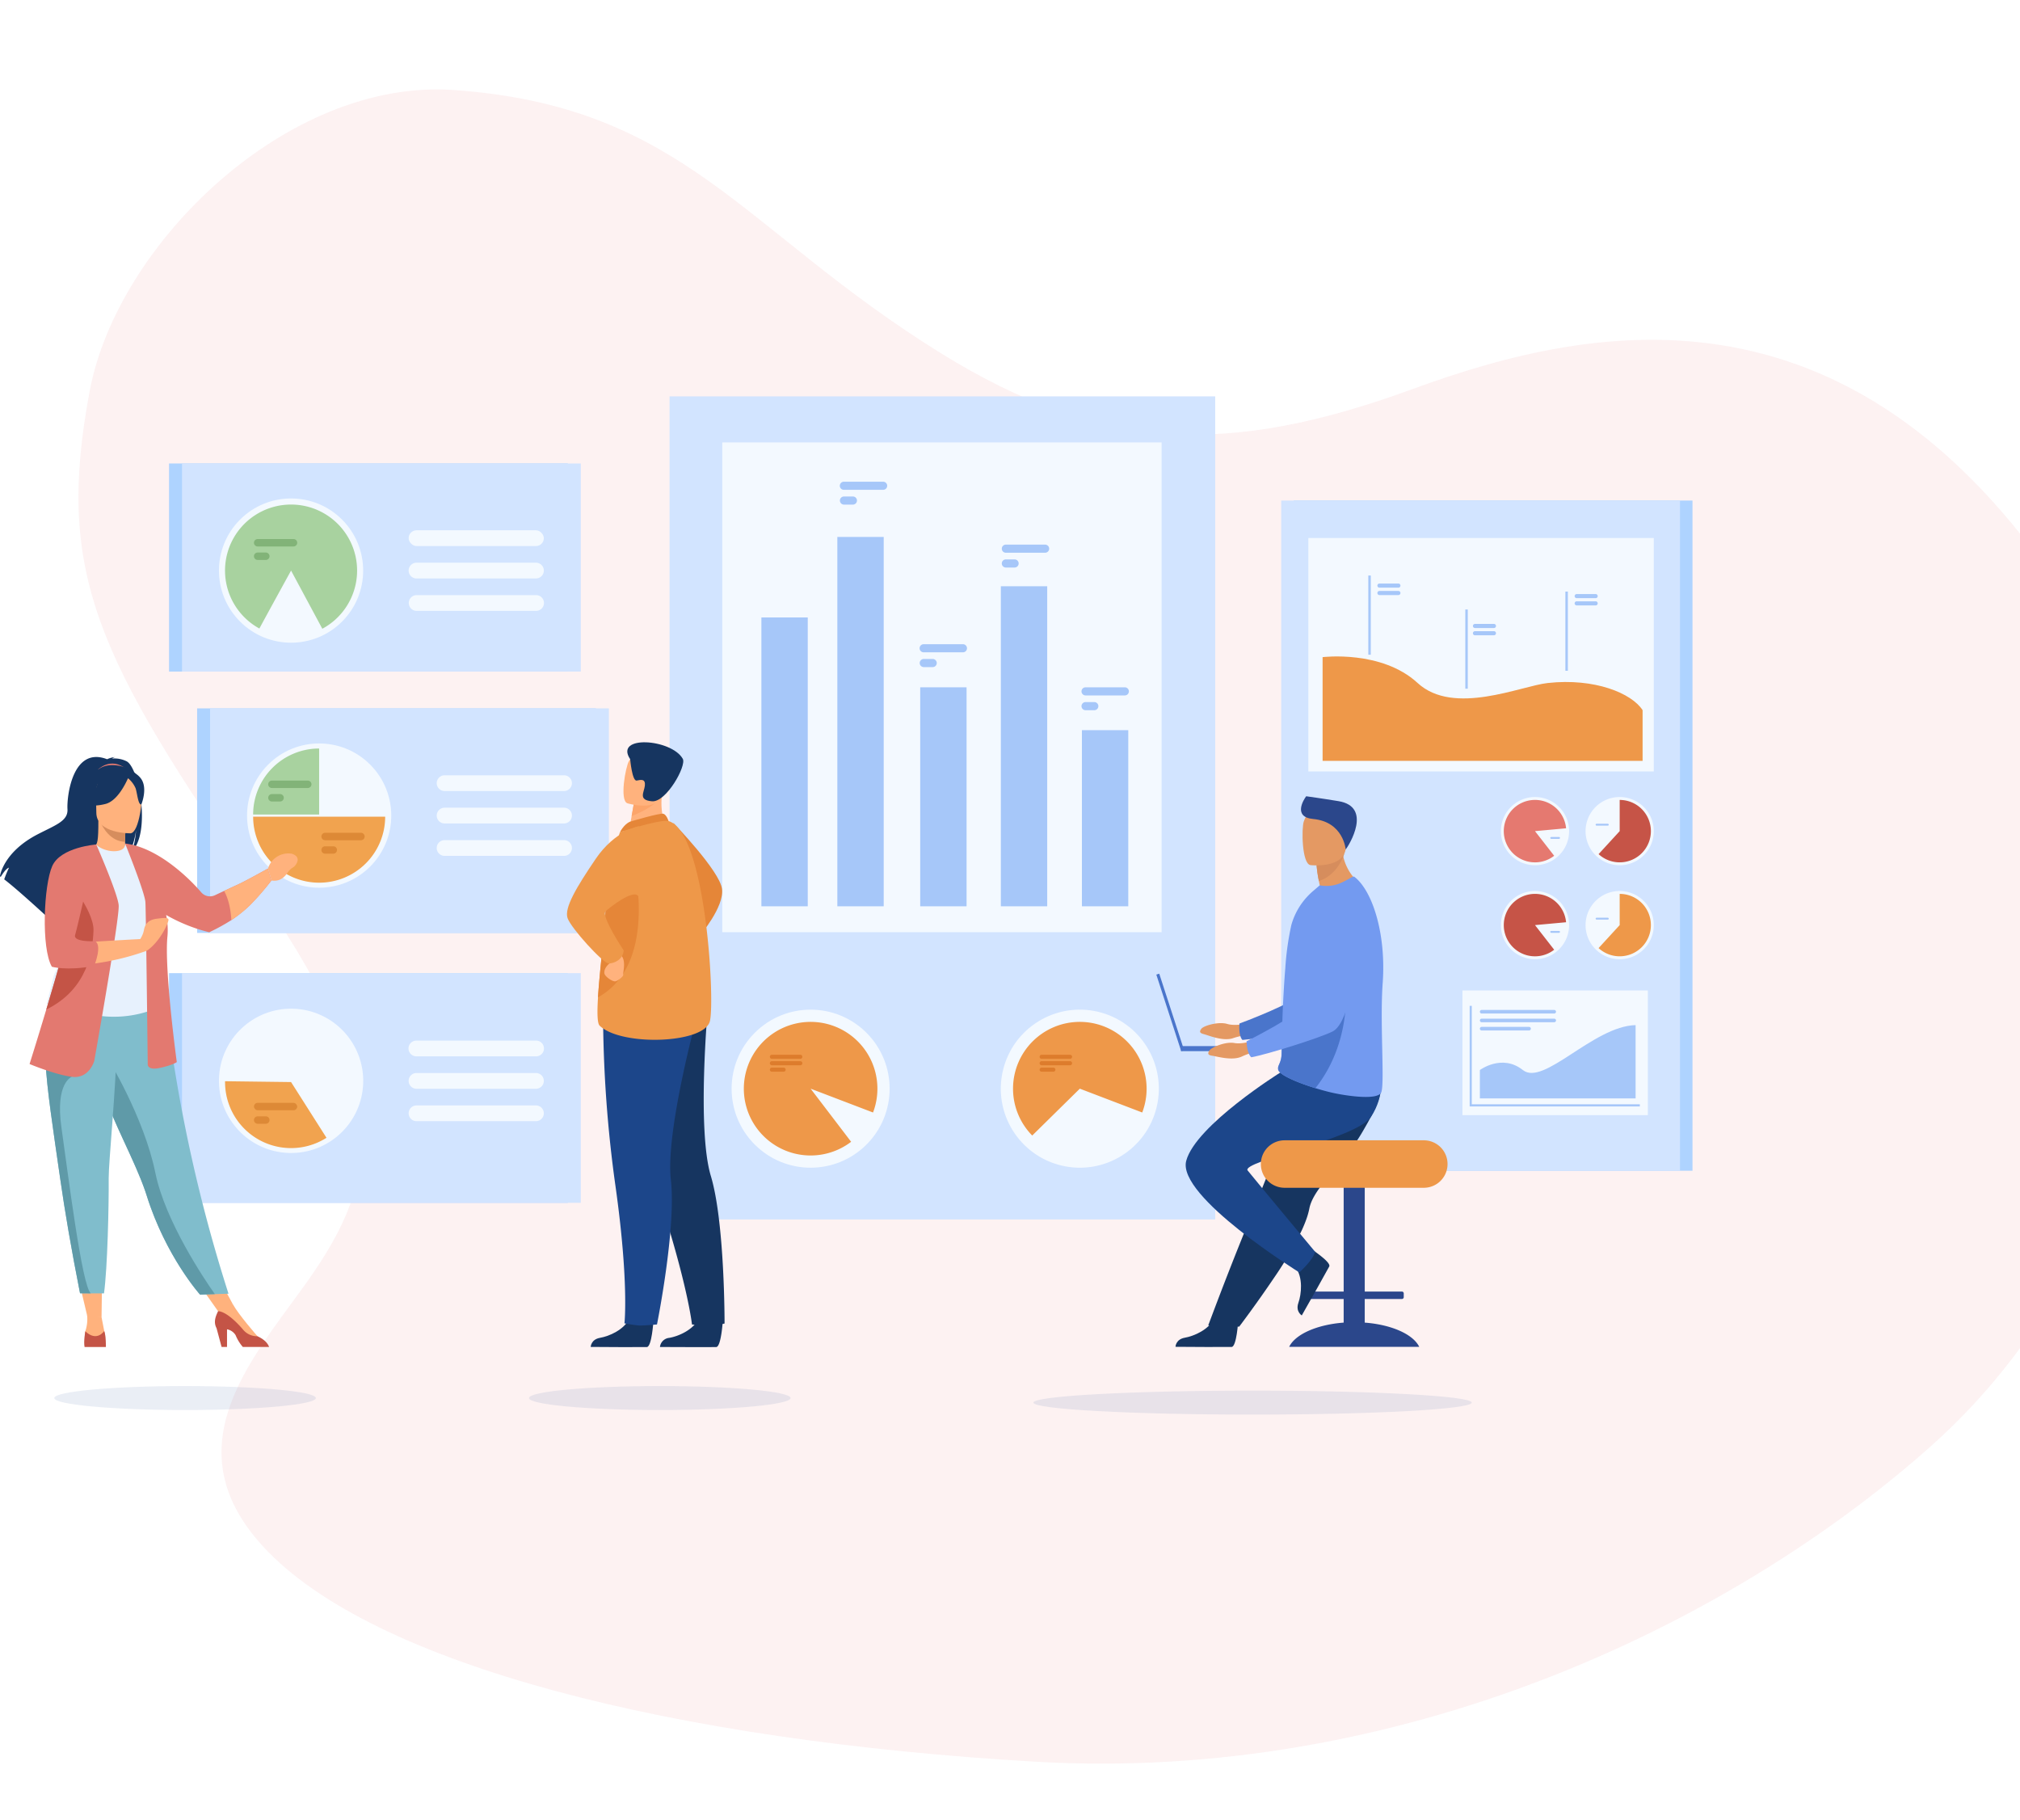 <svg xmlns="http://www.w3.org/2000/svg" width="817" height="736" viewBox="0 0 817 736">
    <defs>
        <clipPath id="clip-path">
            <path id="Rectangle_1151" fill="#fff" stroke="#707070" d="M0 0H817V736H0z" transform="translate(1103 173)"/>
        </clipPath>
        <style>
            .cls-5{fill:#aed3ff}.cls-6{fill:#d2e4ff}.cls-7{fill:#f3f9ff}.cls-8{fill:#ee9849}.cls-9{fill:#a6c7f9}.cls-10{fill:#c65447}.cls-12{fill:#dd7c2c}.cls-13{fill:#a8d29f}.cls-14{fill:#f1a34f}.cls-15{fill:#82b378}.cls-16{fill:#dd8936}.cls-17{fill:#e58638}.cls-18{fill:#163560}.cls-19{fill:#1c468a}.cls-20{fill:#ffb27d}.cls-22{fill:#e37970}.cls-23{fill:#d68d5d}.cls-24{fill:#80bdcc}.cls-26{fill:#5f9aa8}.cls-27{fill:#c45446}.cls-28{fill:#e49963}.cls-29{fill:#4a75cb}.cls-30{fill:#2b478b}.cls-31{fill:#739af0}.cls-32{fill:#2a579f;opacity:.1}
        </style>
    </defs>
    <g id="Mask_Group_10" clip-path="url(#clip-path)" transform="translate(-1103 -173)">
        <g id="Layer_1" opacity="0.15" transform="rotate(14 -52.593 4893.324)">
            <path id="Path_6922" fill="#e14a54" d="M800.75 70.32c80.3 76.654 99.484 233.158 25.107 341.974-61.993 90.7-176.181 183.989-320.072 211.185s-269.951 27.165-324.469-8.763c-44.615-29.4-23.875-70.35-9.885-105.146 18.677-46.452 21.429-83.332-55.406-150.812C28.316 281.727 4.574 252.809.179 178.325c-3.576-60.58 47-142.068 113.367-153.743 92.392-16.257 126.685 26.681 217.076 55.626 72.512 23.221 122.8 12.362 188.547-32.139S682.908-42.171 800.75 70.32z" opacity="0.5"/>
        </g>
        <g id="Слой_2" transform="translate(1102.965 333.284)">
            <g id="Group_10736">
                <g id="Group_10728" transform="translate(68.401)">
                    <g id="Group_10712" transform="translate(449.821 42.124)">
                        <path id="Rectangle_1127" d="M0 0H161.296V271.003H0z" class="cls-5" transform="rotate(180 83.176 135.501)"/>
                        <path id="Rectangle_1128" d="M0 0H161.296V271.003H0z" class="cls-6"/>
                        <path id="Rectangle_1129" d="M0 0H139.71V94.395H0z" class="cls-7" transform="translate(10.985 15.139)"/>
                        <path id="Rectangle_1130" d="M0 0H74.982V50.399H0z" class="cls-7" transform="translate(73.304 198.115)"/>
                        <path id="Path_6923" d="M4368.179 1197.215s23.854-2.972 38.431 10.456 41.731 1.19 52.664 0c19.01-2.069 33.912 4.15 38.332 10.987v20.509h-129.427z" class="cls-8" transform="translate(-4351.434 -1133.898)"/>
                        <path id="Rectangle_1131" d="M0 0H0.999V32.025H0z" class="cls-9" transform="translate(35.235 30.312)"/>
                        <path id="Rectangle_1132" d="M0 0H0.999V32.025H0z" class="cls-9" transform="translate(74.463 44.054)"/>
                        <path id="Rectangle_1133" d="M0 0H0.999V32.025H0z" class="cls-9" transform="translate(114.94 36.808)"/>
                        <path id="Path_6924" d="M4474.758 1068.094h-7.658a.835.835 0 0 1-.833-.833.835.835 0 0 1 .833-.833h7.663a.835.835 0 0 1 .832.833.835.835 0 0 1-.837.833z" class="cls-9" transform="translate(-4427.363 -1032.868)"/>
                        <path id="Path_6925" d="M4474.758 1081.369h-7.658a.835.835 0 0 1-.833-.833.835.835 0 0 1 .833-.833h7.663a.835.835 0 0 1 .832.833.835.835 0 0 1-.837.833z" class="cls-9" transform="translate(-4427.363 -1043.145)"/>
                        <path id="Path_6926" d="M4645.849 1140.366h-7.662a.835.835 0 0 1-.833-.833.835.835 0 0 1 .833-.833h7.662a.835.835 0 0 1 .833.833.835.835 0 0 1-.833.833z" class="cls-9" transform="translate(-4559.81 -1088.816)"/>
                        <path id="Path_6927" d="M4645.849 1153.367h-7.662a.835.835 0 0 1-.833-.833.835.835 0 0 1 .833-.833h7.662a.835.835 0 0 1 .833.833.835.835 0 0 1-.833.833z" class="cls-9" transform="translate(-4559.81 -1098.881)"/>
                        <path id="Path_6928" d="M4828.005 1086.9h-7.662a.835.835 0 0 1-.833-.833.835.835 0 0 1 .833-.833h7.662a.836.836 0 0 1 .833.833.835.835 0 0 1-.833.833z" class="cls-9" transform="translate(-4700.823 -1047.426)"/>
                        <path id="Path_6929" d="M4828.005 1099.9h-7.662a.835.835 0 0 1-.833-.833.835.835 0 0 1 .833-.833h7.662a.836.836 0 0 1 .833.833.835.835 0 0 1-.833.833z" class="cls-9" transform="translate(-4700.823 -1057.491)"/>
                        <g id="Group_10706" transform="translate(123.105 119.885)">
                            <path id="Path_6930" d="M4839.069 1462.412a13.795 13.795 0 1 1 13.795 13.794 13.8 13.8 0 0 1-13.795-13.794z" class="cls-7" transform="translate(-4839.069 -1448.617)"/>
                            <path id="Path_6931" d="M4883.518 1466.42a12.625 12.625 0 0 1-21.159 9.3l8.535-9.3v-12.62a12.625 12.625 0 0 1 12.624 12.62z" class="cls-10" transform="translate(-4857.098 -1452.626)"/>
                            <path id="Path_6932" d="M4862.015 1497.24h-4.534a.381.381 0 0 1-.379-.38.38.38 0 0 1 .379-.38h4.534a.381.381 0 0 1 .38.38.381.381 0 0 1-.38.38z" class="cls-9" transform="translate(-4853.028 -1485.669)"/>
                        </g>
                        <g id="Group_10707" transform="translate(88.856 119.885)">
                            <path id="Path_6933" d="M4687.436 1462.412a13.795 13.795 0 1 1 13.795 13.794 13.795 13.795 0 0 1-13.795-13.794z" class="cls-7" transform="translate(-4687.436 -1448.617)"/>
                            <path id="Path_6934" fill="#e57970" d="M4705.235 1466.42l7.757 9.961a12.625 12.625 0 1 1 4.815-11.115z" transform="translate(-4691.44 -1452.626)"/>
                            <path id="Path_6935" d="M4779.437 1520.909h-3.155a.381.381 0 0 1-.38-.38.381.381 0 0 1 .38-.38h3.155a.38.38 0 0 1 .379.38.38.38 0 0 1-.379.38z" class="cls-9" transform="translate(-4755.92 -1503.992)"/>
                        </g>
                        <g id="Group_10708" transform="translate(123.105 157.879)">
                            <path id="Path_6936" d="M4839.069 1630.625a13.795 13.795 0 1 1 13.795 13.8 13.795 13.795 0 0 1-13.795-13.8z" class="cls-7" transform="translate(-4839.069 -1616.83)"/>
                            <path id="Path_6937" d="M4883.518 1634.632a12.625 12.625 0 0 1-21.159 9.3l8.535-9.3v-12.625a12.625 12.625 0 0 1 12.624 12.625z" class="cls-8" transform="translate(-4857.098 -1620.837)"/>
                            <path id="Path_6938" d="M4862.015 1665.452h-4.534a.381.381 0 0 1-.379-.38.381.381 0 0 1 .379-.38h4.534a.381.381 0 0 1 .38.38.381.381 0 0 1-.38.38z" class="cls-9" transform="translate(-4853.028 -1653.881)"/>
                        </g>
                        <g id="Group_10709" transform="translate(88.856 157.879)">
                            <path id="Path_6939" d="M4687.436 1630.625a13.795 13.795 0 1 1 13.795 13.8 13.794 13.794 0 0 1-13.795-13.8z" class="cls-7" transform="translate(-4687.436 -1616.83)"/>
                            <path id="Path_6940" d="M4717.807 1633.479a12.625 12.625 0 1 0-4.815 11.114l-7.757-9.961z" class="cls-10" transform="translate(-4691.44 -1620.837)"/>
                            <path id="Path_6941" d="M4779.437 1689.121h-3.155a.381.381 0 0 1-.38-.38.381.381 0 0 1 .38-.38h3.155a.38.38 0 0 1 .379.38.38.38 0 0 1-.379.38z" class="cls-9" transform="translate(-4755.92 -1672.204)"/>
                        </g>
                        <g id="Group_10710" transform="translate(76.229 204.327)">
                            <path id="Path_6942" d="M4700.358 1863.134h-68.825v-40.666h.855v39.811h67.97z" class="cls-9" transform="translate(-4631.534 -1822.468)"/>
                        </g>
                        <g id="Group_10711" transform="translate(80.359 205.985)">
                            <path id="Path_6943" d="M4667.2 1875.12c-8.426-6.706-17.385 0-17.385 0v11.466h62.987v-29.638c-17.114.433-37.174 24.879-45.602 18.172z" class="cls-9" transform="translate(-4649.819 -1850.819)"/>
                            <path id="Path_6944" d="M4650.54 1831.254h29.35a.721.721 0 1 0 0-1.442h-29.35a.721.721 0 1 0 0 1.442z" class="cls-9" transform="translate(-4649.819 -1829.812)"/>
                            <path id="Path_6945" d="M4650.54 1846.854h29.35a.721.721 0 0 0 0-1.443h-29.35a.721.721 0 0 0 0 1.443z" class="cls-9" transform="translate(-4649.819 -1841.888)"/>
                            <path id="Rectangle_1134" d="M.721 0h19.171a.721.721 0 0 1 .721.721.721.721 0 0 1-.721.721H.721A.721.721 0 0 1 0 .721.721.721 0 0 1 .721 0z" class="cls-9" transform="translate(0 6.85)"/>
                        </g>
                    </g>
                    <g id="Group_10717" transform="translate(202.438)">
                        <path id="Rectangle_1135" d="M0 0H220.695V332.833H0z" class="cls-6"/>
                        <path id="Rectangle_1136" d="M0 0H177.685V198.051H0z" class="cls-7" transform="translate(21.324 18.617)"/>
                        <circle id="Ellipse_114" cx="31.956" cy="31.956" r="31.956" class="cls-7" transform="rotate(-45 343.856 125.651)"/>
                        <path id="Path_6946" d="M3385.84 1878.173a27.012 27.012 0 1 0-10.628 21.477l-16.382-21.477 25.242 9.634a26.969 26.969 0 0 0 1.768-9.634z" class="cls-8" transform="translate(-3301.772 -1598.228)"/>
                        <circle id="Ellipse_115" cx="31.956" cy="31.956" r="31.956" class="cls-7" transform="rotate(-76.718 255.617 71.306)"/>
                        <path id="Path_6947" d="M3840.866 1851.159a27.012 27.012 0 0 0-19.252 45.961l19.252-18.948 25.241 9.634a27.03 27.03 0 0 0-25.241-36.647z" class="cls-8" transform="translate(-3674.93 -1598.228)"/>
                        <g id="Group_10713" transform="translate(149.667 266.231)">
                            <path id="Path_6948" d="M3873.746 1910.042h-11.5a.824.824 0 0 0-.821.822.824.824 0 0 0 .821.821h11.5a.824.824 0 0 0 .822-.821.824.824 0 0 0-.822-.822z" class="cls-12" transform="translate(-3861.426 -1910.042)"/>
                            <path id="Path_6949" d="M3873.746 1921.557h-11.5a.821.821 0 0 0 0 1.643h11.5a.821.821 0 1 0 0-1.643z" class="cls-12" transform="translate(-3861.426 -1918.956)"/>
                            <path id="Path_6950" d="M3867 1933.072h-4.749a.821.821 0 0 0 0 1.643H3867a.821.821 0 0 0 0-1.643z" class="cls-12" transform="translate(-3861.426 -1927.87)"/>
                        </g>
                        <g id="Group_10714" transform="translate(40.568 266.231)">
                            <path id="Path_6951" d="M3390.729 1910.042h-11.5a.824.824 0 0 0-.822.822.824.824 0 0 0 .822.821h11.5a.824.824 0 0 0 .822-.821.824.824 0 0 0-.822-.822z" class="cls-12" transform="translate(-3378.408 -1910.042)"/>
                            <path id="Path_6952" d="M3390.729 1921.557h-11.5a.821.821 0 1 0 0 1.643h11.5a.821.821 0 1 0 0-1.643z" class="cls-12" transform="translate(-3378.408 -1918.956)"/>
                            <path id="Path_6953" d="M3383.979 1933.072h-4.749a.821.821 0 1 0 0 1.643h4.749a.821.821 0 0 0 0-1.643z" class="cls-12" transform="translate(-3378.408 -1927.87)"/>
                        </g>
                        <g id="Group_10715" transform="translate(37.146 56.84)">
                            <path id="Rectangle_1137" d="M0 0H18.75V116.801H0z" class="cls-9" transform="translate(0 32.557)"/>
                            <path id="Rectangle_1138" d="M0 0H18.75V149.358H0z" class="cls-9" transform="translate(30.718)"/>
                            <path id="Rectangle_1139" d="M0 0H18.75V88.555H0z" class="cls-9" transform="translate(64.236 60.803)"/>
                            <path id="Rectangle_1140" d="M0 0H18.75V129.418H0z" class="cls-9" transform="translate(96.851 19.94)"/>
                            <path id="Rectangle_1141" d="M0 0H18.75V71.222H0z" class="cls-9" transform="translate(129.636 78.136)"/>
                        </g>
                        <g id="Group_10716" transform="translate(68.904 34.504)">
                            <path id="Path_6954" d="M3811.071 996.735h-15.879a1.643 1.643 0 0 0 0 3.285h15.879a1.643 1.643 0 1 0 0-3.285z" class="cls-9" transform="translate(-3728.117 -971.297)"/>
                            <path id="Path_6955" d="M3798.808 1023.2h-3.617a1.643 1.643 0 0 0 0 3.285h3.617a1.643 1.643 0 0 0 0-3.285z" class="cls-9" transform="translate(-3728.117 -991.783)"/>
                            <path id="Path_6956" d="M3521.382 884.112H3505.5a1.643 1.643 0 1 0 0 3.285h15.879a1.643 1.643 0 0 0 0-3.285z" class="cls-9" transform="translate(-3503.86 -884.112)"/>
                            <path id="Path_6957" d="M3509.119 910.576h-3.619a1.648 1.648 0 0 0-1.643 1.642 1.648 1.648 0 0 0 1.643 1.643h3.616a1.647 1.647 0 0 0 1.642-1.643 1.647 1.647 0 0 0-1.639-1.642z" class="cls-9" transform="translate(-3503.86 -904.599)"/>
                            <path id="Path_6958" d="M3664.255 1175.013h-15.879a1.643 1.643 0 1 0 0 3.285h15.879a1.643 1.643 0 0 0 0-3.285z" class="cls-9" transform="translate(-3614.462 -1109.307)"/>
                            <path id="Path_6959" d="M3651.992 1201.477h-3.616a1.648 1.648 0 0 0-1.644 1.642 1.648 1.648 0 0 0 1.644 1.642h3.616a1.647 1.647 0 0 0 1.642-1.642 1.647 1.647 0 0 0-1.642-1.642z" class="cls-9" transform="translate(-3614.462 -1129.794)"/>
                            <path id="Path_6960" d="M3953.8 1252.194h-15.879a1.643 1.643 0 0 0 0 3.285h15.879a1.643 1.643 0 1 0 0-3.285z" class="cls-9" transform="translate(-3838.609 -1169.055)"/>
                            <path id="Path_6961" d="M3941.539 1278.658h-3.617a1.643 1.643 0 0 0 0 3.285h3.617a1.643 1.643 0 0 0 0-3.285z" class="cls-9" transform="translate(-3838.609 -1189.542)"/>
                        </g>
                    </g>
                    <g id="Group_10721" transform="translate(11.36 126.162)">
                        <path id="Rectangle_1142" d="M0 0H161.296V90.805H0z" class="cls-5"/>
                        <path id="Rectangle_1143" d="M0 0H161.296V90.805H0z" class="cls-6" transform="translate(5.245)"/>
                        <circle id="Ellipse_116" cx="29.164" cy="29.164" r="29.164" class="cls-7" transform="rotate(-45 56.386 11.881)"/>
                        <g id="Group_10718" transform="translate(96.912 27.059)">
                            <path id="Path_6962" d="M2833.394 1409.712h-48.313a3.193 3.193 0 0 0-3.184 3.184 3.193 3.193 0 0 0 3.184 3.183h48.313a3.193 3.193 0 0 0 3.183-3.183 3.193 3.193 0 0 0-3.183-3.184z" class="cls-7" transform="translate(-2781.897 -1409.712)"/>
                            <path id="Path_6963" d="M2833.394 1467.748h-48.313a3.193 3.193 0 0 0-3.184 3.183 3.193 3.193 0 0 0 3.184 3.183h48.313a3.193 3.193 0 0 0 3.183-3.183 3.193 3.193 0 0 0-3.183-3.183z" class="cls-7" transform="translate(-2781.897 -1454.64)"/>
                            <path id="Path_6964" d="M2833.394 1525.782h-48.313a3.183 3.183 0 1 0 0 6.367h48.313a3.183 3.183 0 0 0 0-6.367z" class="cls-7" transform="translate(-2781.897 -1499.565)"/>
                        </g>
                        <path id="Path_6965" d="M2453.141 1388.448h26.7v-26.7a26.7 26.7 0 0 0-26.7 26.7z" class="cls-13" transform="translate(-2430.485 -1345.521)"/>
                        <path id="Path_6966" d="M2506.545 1483.771h-53.4a26.7 26.7 0 0 0 26.7 26.7 26.7 26.7 0 0 0 26.7-26.7z" class="cls-14" transform="translate(-2430.485 -1439.984)"/>
                        <g id="Group_10719" transform="translate(28.755 29.199)">
                            <path id="Path_6967" d="M2496.135 1419.188h-14.492a1.5 1.5 0 1 0 0 3h14.492a1.5 1.5 0 0 0 0-3z" class="cls-15" transform="translate(-2480.144 -1419.188)"/>
                            <path id="Path_6968" d="M2484.944 1443.34h-3.3a1.5 1.5 0 1 0 0 3h3.3a1.5 1.5 0 0 0 0-3z" class="cls-15" transform="translate(-2480.144 -1437.885)"/>
                        </g>
                        <g id="Group_10720" transform="translate(50.27 50.315)">
                            <path id="Path_6969" d="M2591.389 1512.672H2576.9a1.5 1.5 0 0 0 0 3h14.492a1.5 1.5 0 1 0 0-3z" class="cls-16" transform="translate(-2575.398 -1512.672)"/>
                            <path id="Path_6970" d="M2580.2 1536.824h-3.3a1.5 1.5 0 0 0-1.5 1.5 1.5 1.5 0 0 0 1.5 1.5h3.3a1.5 1.5 0 0 0 1.5-1.5 1.5 1.5 0 0 0-1.5-1.5z" class="cls-16" transform="translate(-2575.398 -1531.369)"/>
                        </g>
                    </g>
                    <g id="Group_10724" transform="translate(0 233.229)">
                        <path id="Path_6971" d="M2302.54 1763.93v92.87h161.3v-92.87z" class="cls-5" transform="translate(-2302.54 -1763.93)"/>
                        <path id="Path_6972" d="M2325.76 1763.93v92.87h161.3v-92.87z" class="cls-6" transform="translate(-2320.515 -1763.93)"/>
                        <circle id="Ellipse_117" cx="29.164" cy="29.164" r="29.164" class="cls-7" transform="matrix(.029 -1 1 .029 19.355 71.868)"/>
                        <g id="Group_10722" transform="translate(96.91 27.273)">
                            <path id="Path_6973" d="M2734.777 1891.045h48.313a3.184 3.184 0 1 0 0-6.367h-48.313a3.184 3.184 0 1 0 0 6.367z" class="cls-7" transform="translate(-2731.593 -1884.678)"/>
                            <path id="Path_6974" d="M2783.09 1942.713h-48.313a3.183 3.183 0 1 0 0 6.367h48.313a3.183 3.183 0 1 0 0-6.367z" class="cls-7" transform="translate(-2731.593 -1929.605)"/>
                            <path id="Path_6975" d="M2783.09 2000.748h-48.313a3.193 3.193 0 0 0-3.184 3.183 3.193 3.193 0 0 0 3.184 3.183h48.313a3.193 3.193 0 0 0 3.184-3.183 3.193 3.193 0 0 0-3.184-3.183z" class="cls-7" transform="translate(-2731.593 -1974.531)"/>
                        </g>
                        <path id="Path_6976" d="M2429.54 1957.74l-26.7-.34v.34a26.7 26.7 0 0 0 41.029 22.535z" class="cls-14" transform="translate(-2380.183 -1913.701)"/>
                        <g id="Group_10723" transform="translate(34.349 52.447)">
                            <rect id="Rectangle_1144" width="17.49" height="2.998" class="cls-16" rx="1.499"/>
                            <path id="Path_6977" d="M2459.413 2020.281h-3.3a1.5 1.5 0 0 0 0 3h3.3a1.5 1.5 0 1 0 0-3z" class="cls-16" transform="translate(-2454.613 -2014.826)"/>
                        </g>
                    </g>
                    <g id="Group_10727" transform="translate(0 27.129)">
                        <path id="Rectangle_1145" d="M0 0H161.299V84.153H0z" class="cls-5"/>
                        <path id="Rectangle_1146" d="M0 0H161.296V84.153H0z" class="cls-6" transform="translate(5.245)"/>
                        <circle id="Ellipse_118" cx="29.164" cy="29.164" r="29.164" class="cls-7" transform="rotate(-45 56.34 11.864)"/>
                        <path id="Path_6978" d="M2429.542 925.012a26.7 26.7 0 0 0-12.815 50.129c4.278-7.923 12.815-23.429 12.815-23.429l12.643 23.522a26.7 26.7 0 0 0-12.643-50.222z" class="cls-13" transform="translate(-2380.185 -908.399)"/>
                        <g id="Group_10725" transform="translate(96.911 27.021)">
                            <rect id="Rectangle_1147" width="54.681" height="6.367" class="cls-7" rx="3.183"/>
                            <path id="Path_6979" d="M2783.092 1029.125h-48.314a3.183 3.183 0 0 0 0 6.367h48.314a3.183 3.183 0 1 0 0-6.367z" class="cls-7" transform="translate(-2731.595 -1016.017)"/>
                            <path id="Path_6980" d="M2783.092 1087.16h-48.314a3.184 3.184 0 0 0 0 6.367h48.314a3.184 3.184 0 1 0 0-6.367z" class="cls-7" transform="translate(-2731.595 -1060.943)"/>
                        </g>
                        <g id="Group_10726" transform="translate(34.349 30.56)">
                            <path id="Path_6981" d="M2470.606 986.76h-14.492a1.5 1.5 0 0 0 0 3h14.492a1.5 1.5 0 0 0 0-3z" class="cls-15" transform="translate(-2454.615 -986.76)"/>
                            <path id="Path_6982" d="M2459.415 1010.912h-3.3a1.5 1.5 0 0 0-1.5 1.5 1.5 1.5 0 0 0 1.5 1.5h3.3a1.5 1.5 0 0 0 1.5-1.5 1.5 1.5 0 0 0-1.5-1.5z" class="cls-15" transform="translate(-2454.615 -1005.457)"/>
                        </g>
                    </g>
                </g>
                <g id="Group_10729" transform="translate(229.347 139.878)">
                    <path id="Path_6983" d="M3205.51 1494.885s18.814 19.423 19.718 26.747-8.951 18.781-8.951 18.781z" class="cls-17" transform="translate(-3162.502 -1462.303)"/>
                    <path id="Path_6984" d="M3082.961 2375.567s-.64 10.326-2.638 10.474c-.266.02-10.132.02-10.132.02l-12.595-.073s.083-3.035 3.764-3.676 9.844-3.229 12.074-8.1c2.346-5.112 9.527 1.355 9.527 1.355z" class="cls-18" transform="translate(-3047.998 -2141.494)"/>
                    <path id="Path_6985" d="M3207.031 2375.567s-.64 10.326-2.638 10.474c-.266.02-10.132.02-10.132.02l-12.633-.045a4.165 4.165 0 0 1 3.8-3.7c3.682-.642 9.844-3.229 12.074-8.1 2.348-5.116 9.529 1.351 9.529 1.351z" class="cls-18" transform="translate(-3144.015 -2141.494)"/>
                    <path id="Path_6986" d="M3108.139 1842.615s3.294 21.068 15.582 58.467 13.963 53.594 13.963 53.594a54.114 54.114 0 0 0 6.834.482 43.282 43.282 0 0 0 6.348-.852s.113-40.873-5.551-59.679-1.222-67.8-1.222-67.8z" class="cls-18" transform="translate(-3087.125 -1719.27)"/>
                    <path id="Path_6987" d="M3079.7 1831.937a511.386 511.386 0 0 0 5.027 70.729c5.493 38.981 3.631 55.528 3.631 55.528s4.522.81 6.111.863c1.7.056 7.045-.425 7.045-.425s7.863-39 5.608-58.507 10.766-66.95 10.766-66.95z" class="cls-19" transform="translate(-3065.105 -1723.225)"/>
                    <path id="Path_6988" d="M3140.491 1449.216l-6.205 4.6-8.968-1.888c.124-.818.717-4.207 1.256-7.277.032-.181.065-.362.1-.539.462-2.612.861-4.856.861-4.856l8.376-4.175 3.123-1.556c-.008.055-.242 2.9-.275 3.314a26.816 26.816 0 0 0 1.732 12.377z" class="cls-20" transform="translate(-3100.423 -1414.799)"/>
                    <path id="Path_6989" d="M3114.205 1481.672c.2-.083 12.2-3.625 13.5-3.194s2.076 2.953 2.076 2.953l-19.632 4.438s1.551-3.141 4.056-4.197z" class="cls-17" transform="translate(-3088.683 -1449.574)"/>
                    <path id="Path_6990" d="M3115.232 1572.1c-2.035 9.281-35.894 10.382-44.621 1.957-.993-.96-1.042-5.428-.667-11.452.733-11.769 3.084-29.473 3.176-38.518a71.569 71.569 0 0 1 1.444-12.892 104.727 104.727 0 0 1 4.295-15.432s16.538-5.346 19.632-4.437c14.909 4.374 18.775 71.488 16.741 80.774z" class="cls-8" transform="translate(-3057.389 -1459.465)"/>
                    <path id="Path_6991" d="M3070.682 1625.035c.732-11.769 3.084-29.473 3.175-38.518a71.637 71.637 0 0 1 1.445-12.892l9.948-1.756s9.727 39.731-14.568 53.166z" class="cls-17" transform="translate(-3058.128 -1521.899)"/>
                    <path id="Path_6992" d="M3084.822 1729.324a2.34 2.34 0 0 1-.746 2.709c-1.424 1.089-2.348 2.851-2.022 4.14s3.45 3.39 4.533 3.052 3.287-2.036 3.05-2.716 1.482-5.965-1.157-8-3.658.815-3.658.815z" class="cls-20" transform="translate(-3066.881 -1642.592)"/>
                    <path id="Path_6993" d="M3044.167 1500.781s-9.7 1.816-17.433 13.209-12.817 19.863-11.393 23.969 14.405 18.347 16.644 18.347 5.849-1.627 6.052-5.29c0 0-9.139-13.7-7.339-15.749.769-.877 11.865-9.885 13.449-5.816 2.622 6.733.02-28.67.02-28.67z" class="cls-8" transform="translate(-3015.102 -1466.868)"/>
                    <path id="Path_6994" fill="#fca56b" d="M3142.428 1442.295c-1.839 3.52-8.693 6.563-11.552 7.682.032-.181.065-.362.1-.539.462-2.612.861-4.856.861-4.856l8.376-4.175c1.846-.029 2.974.439 2.215 1.888z" transform="translate(-3104.726 -1420.129)"/>
                    <path id="Path_6995" d="M3117.849 1389.8s12.4 3.868 14.688-3.891 5.432-12.484-2.387-15.282-10.239-.293-11.633 2.111-3.834 15.853-.668 17.062z" class="cls-20" transform="translate(-3093.442 -1365.154)"/>
                    <path id="Path_6996" d="M3124.283 1357.469s.791 9.028 2.658 8.636 3.561-.682 3.287 2.039-2.863 5.864 2.891 6.346 14.026-14.358 12.446-17.168c-4.565-8.106-27.874-9.743-21.282.147z" class="cls-18" transform="translate(-3098.72 -1350.635)"/>
                </g>
                <g id="Group_10731" transform="translate(0 145.824)">
                    <path id="Path_6997" d="M2139.956 2309.733l3.775 15.9 5.654-.032.208-15.866z" class="cls-20" transform="translate(-2108.278 -2099.047)"/>
                    <path id="Path_6998" d="M2350.518 2305.561l10.74 15.22 4.186-5.375-6.464-11.938z" class="cls-20" transform="translate(-2271.28 -2094.198)"/>
                    <path id="Path_6999" d="M2051.022 1378.733a10.953 10.953 0 0 0-5.927-1.134 2.775 2.775 0 0 1 1.25-.594 9.19 9.19 0 0 0-3.279.855c-14.112-5.438-16.331 15.342-16.034 20.169s-4.742 6.4-12.085 10.207c-14.009 7.257-15.239 16.975-15.239 16.975.109.064.223.138.344.221.7-1.177 2.126-3.389 3.333-3.722a49.914 49.914 0 0 0-1.941 4.728c4.133 3.144 11.865 10.11 17.253 15.049a7.921 7.921 0 0 1 .367-3.059l.666 4.009c2.883 2.651 4.872 4.515 4.872 4.515-.356-3.9 17.644-24.488 27.035-30.654 2.286-3.365 3.1-9.311 3.16-9.779-.395 4.714-1.2 7.358-1.922 8.847 7.95-7.318 3.325-33.693-1.853-36.633z" class="cls-18" transform="translate(-1999.708 -1376.961)"/>
                    <path id="Path_7000" d="M2181.58 1504.828c.047.021-4.534 2.4-7.98 1.458-3.241-.884-5.359-5.087-5.314-5.1 1.373-.273 1.769-2.159 1.739-10.265l.62.122 10.435 2.066s-.238 3.284-.244 6.377c-.008 2.601.149 5.065.744 5.342z" class="cls-20" transform="translate(-2130.208 -1465.183)"/>
                    <path id="Path_7001" d="M2174.907 1391.23s5.147-5.48 11.61-.28c0 0-3.762-.65-11.61.28z" class="cls-22" transform="translate(-2135.335 -1386.056)"/>
                    <path id="Path_7002" d="M2189.169 1493.531s-.238 3.284-.244 6.377c-5.839-.165-8.925-5.491-10.19-8.444z" class="cls-23" transform="translate(-2138.298 -1465.602)"/>
                    <path id="Path_7003" d="M2160.653 1412.957s-3.06-4.835-3.794-8.969c-.524-2.952.979-13.892 11.973-12.316a14.937 14.937 0 0 1 6.194 2.342c2.387 1.612 5.832 5.093 1.98 14.639l-1 3.225z" class="cls-18" transform="translate(-2121.294 -1388.23)"/>
                    <path id="Path_7004" d="M2206.063 1927.676l-5.531.169-5.987.183s-13.829-15.4-21.585-40.077q-.272-.861-.574-1.742c-4.245-12.378-13.046-27.916-17.684-41.979-.738-2.24-1.4-4.348-2-6.344-.19-.639-.376-1.267-.552-1.885a149.192 149.192 0 0 1-5.319-28l33.489.268a624.27 624.27 0 0 0 25.743 119.407z" class="cls-24" transform="translate(-2113.603 -1710.64)"/>
                    <path id="Path_7005" fill="#e7f1fd" d="M2126.444 1575.2c-.084 15.936 2.337 22.773 2.337 22.773a45 45 0 0 1-31.38 1.922c-.2-.063-14.111-3.238-14.111-3.238.286-.645 2.822-11.385 3.1-11.976 3.6-7.726 6.33-11.115 6.757-13.49a50.551 50.551 0 0 0 .414-13.351 107.124 107.124 0 0 0-4.132-20.967 109.93 109.93 0 0 0 13.945-4.676c1.111 1.384 4.39 2.783 7.337 2.717 3.395-.075 4.455-1.51 4.33-3.127 3.618 2.013 6.493 3.927 6.493 3.927 3.074 5.34 9.31 10.526 9.761 18.719.113 2.013-4.848 20.319-4.851 20.767z" transform="translate(-2064.412 -1496.815)"/>
                    <path id="Path_7006" d="M2108.266 1636.935c-1.463 2.072-4.27 14.665-11.253 16.248 3.6-8.975 6.33-12.91 6.757-15.67a68.076 68.076 0 0 0 .414-15.509c2.338-4.1 4.082-6.906 4.082-6.906.184-.663 3.715-11.581 4.846-1.822s-3.212 21.342-4.846 23.659z" class="cls-26" transform="translate(-2075.035 -1556.776)"/>
                    <path id="Path_7007" d="M2185.653 1433.688s-13.815.228-13.824-8.378-1.8-14.371 7.021-14.88 10.538 2.772 11.239 5.644-.843 17.333-4.436 17.614z" class="cls-20" transform="translate(-2132.832 -1402.83)"/>
                    <path id="Path_7008" d="M2174.454 1404.757c-2.132-2.584-3.745-2.022-4.65-1.246-2.985-4.461-12.421 1.99-12.421 1.99a16.439 16.439 0 0 1-5.376 9.712s2.518 1.555 8.323.063c4.568-1.175 7.883-7.677 9.088-10.394a10.96 10.96 0 0 1 3.075 4.07c.689 2.191 1 6.7 2.313 6.549.001-.001 2.85-6.862-.352-10.744z" class="cls-18" transform="translate(-2117.608 -1396.297)"/>
                    <path id="Path_7009" d="M2153.058 2376.184a15.318 15.318 0 0 1-.72 6.518s-.926 4.217 3.227 4.295 5.171-.313 4.7-2.9-1.364-7.057-1.364-7.057z" class="cls-20" transform="translate(-2117.796 -2150.49)"/>
                    <path id="Path_7010" d="M2159.414 2411.033l-.013.01h-8.592l-.014-.01c-.47-2.206.3-6.359.3-6.359 4.7 4.5 7.646-.113 7.646-.113.759 1.922.673 6.472.673 6.472z" class="cls-27" transform="translate(-2116.551 -2172.457)"/>
                    <path id="Path_7011" d="M2407.1 2369.341s-7.657-8.695-10.007-13.019l-5.693 2.917 12.726 11.951 2.977-.392z" class="cls-20" transform="translate(-2302.926 -2135.114)"/>
                    <path id="Path_7012" d="M2406.643 2383.576h-10.623a17.329 17.329 0 0 1-2.921-4.768 5.137 5.137 0 0 0-3.467-2.365v7.133h-2.2l-2.035-7.585c-1.355-2.541-.337-4.872.616-6.88 1.109 0 4.326.8 9.982 7.3a7.357 7.357 0 0 0 5.949 2.833.5.5 0 0 0 .084.045c3.223 1.475 4.272 3.291 4.615 4.287z" class="cls-27" transform="translate(-2297.776 -2145.015)"/>
                    <path id="Path_7013" d="M2281.548 1541.955s-9.069 5.071-12.308 6.532c-1.152.519-3.239 1.49-5.371 2.487-1.288.6-2.591 1.213-3.718 1.744a4.674 4.674 0 0 1-5.538-1.195c-4.91-5.733-17.618-18.16-30.741-19.718l-.045-.02.006.015h-.016l.073.141c.738 1.835 7.932 19.809 8.155 23.6.235 4 .94 65.346.94 65.346s-.47 2.821 4.936 1.645 6.817-2.35 6.817-2.35-5.171-37.845-3.761-51.008a29.293 29.293 0 0 0-.55-8.483 67.409 67.409 0 0 0 17.416 6.995 79.271 79.271 0 0 0 8.976-4.917 56.351 56.351 0 0 0 7.569-6.09 111.162 111.162 0 0 0 8.6-9.9z" class="cls-22" transform="translate(-2173.197 -1496.815)"/>
                    <path id="Path_7014" d="M2218.764 2010.993l-5.987.183s-13.829-15.4-21.586-40.078q-.272-.861-.574-1.742c-4.245-12.378-13.045-27.916-17.684-41.979-.738-2.24-1.4-4.348-2-6.344-.19-.639-.376-1.267-.552-1.885l4.931-3.743s14.807 23.976 19.39 46.539c3.987 19.601 19.934 43.184 24.062 49.049z" class="cls-26" transform="translate(-2131.835 -1793.787)"/>
                    <path id="Path_7015" d="M2106.594 1942.239c.085 10.973-.47 36.2-1.9 46.643h-5.3c-2.931 0-4.393-.042-4.393-.042-3.585-18.158-6.135-33.183-7.992-46.131-1.523-10.624-2.877-19.733-3.918-27.574-1.048-7.891-1.777-14.5-2.038-20.081q-.06-1.319-.087-2.565t-.014-2.433l28.936-2.821c-.367 19.225-3.341 48.627-3.294 55.004z" class="cls-24" transform="translate(-2062.597 -1771.979)"/>
                    <path id="Path_7016" d="M2099.75 2015.678c-2.931 0-4.393-.042-4.393-.042-3.585-18.158-6.135-33.183-7.992-46.131-1.523-10.624-2.877-19.733-3.918-27.575-1.049-7.891-1.777-14.5-2.038-20.081l10.617 6.245s-6.777 2.391-4.191 20.49 8.316 64.531 11.915 67.094z" class="cls-26" transform="translate(-2062.954 -1798.775)"/>
                    <path id="Path_7017" d="M2078.971 1621.117s-2.038 7.364-9.09 6.424-17.08-5.171-17.08-5.171 3.014-9.522 6.76-22.032c4.537-15.145 10.153-34.669 12.8-46.983a76.3 76.3 0 0 0 1.438-8.4l5.972-11.356s8.6 19.583 9.072 24.519-9.872 62.999-9.872 62.999z" class="cls-22" transform="translate(-2040.81 -1498.221)"/>
                    <path id="Path_7018" d="M2193.292 1665.5c-3.394.446-4.7 2.25-5.114 4.683a10.338 10.338 0 0 1-1.478 3.527c-3.381.181-11.432.62-18.2 1.048l-.558 8.872a101.256 101.256 0 0 0 20.244-4.792 5.293 5.293 0 0 0 2.3-1.252c4.87-3.989 7.634-10.668 7.642-11.624s-1.442-.908-4.836-.462z" class="cls-20" transform="translate(-2129.946 -1600.091)"/>
                    <path id="Path_7019" d="M2101.828 1636.161c-.315 7.992-2.2 23.506-18.962 31.811-.045.021-.09.045-.134.064 4.537-15.145 10.152-34.669 12.8-46.984 3.078 4.602 6.468 10.709 6.296 15.109z" class="cls-27" transform="translate(-2063.979 -1565.919)"/>
                    <path id="Path_7020" d="M2100.832 1533.6s-14.342 1.017-17.79 8.7-4.545 33.222-.157 40.743c0 0 6.041 1.721 16.725-.277l.395-.075s3.409-8.345.353-9.99c0 0-9.01.47-8.07-2.507s8.544-36.594 8.544-36.594z" class="cls-22" transform="translate(-2061.87 -1498.221)"/>
                    <g id="Group_10730" transform="translate(90.673 39.017)">
                        <path id="Path_7021" d="M2489.341 1549.8a8.623 8.623 0 0 0-9.664 6.027l1.441 4.82c2.378.329 4.46-.291 6.377-3.035s2.446-1.69 3.665-3.733c1.654-2.77-.933-3.802-1.819-4.079z" class="cls-20" transform="translate(-2461.939 -1549.704)"/>
                        <path id="Path_7022" d="M2406.517 1583.343c-1.152.519-3.239 1.49-5.371 2.486 1.141 2.026 2.568 5.708 2.948 11.793a49.241 49.241 0 0 0 7.795-6.279 103.4 103.4 0 0 0 8.377-9.713l-1.441-4.82s-9.069 5.072-12.308 6.533z" class="cls-20" transform="translate(-2401.146 -1570.688)"/>
                    </g>
                </g>
                <g id="Group_10735" transform="translate(467.715 161.698)">
                    <g id="Group_10732" transform="translate(17.698 37.928)">
                        <path id="Path_7023" d="M4168.746 1853.259s-5.486 1.409-8.974.359-9.492.675-10.458 1.947-.612 1.777 1.113 2.216 7.837 3.046 11.854 1.537a32.007 32.007 0 0 1 9.255-1.564z" class="cls-28" transform="translate(-4148.786 -1799.479)"/>
                        <path id="Path_7024" d="M4270.5 1621.276s-6.164 43.809-16.37 47.733c-5.037 1.936-27.293 6.325-33.877 6.766 0 0-1.613-1.308-1.221-6.634 0 0 23.319-8.561 26.632-13.217 4.93-6.929-3.062-28.307 3.126-34.815s16.61-9.309 21.71.167z" class="cls-29" transform="translate(-4203.118 -1615.161)"/>
                    </g>
                    <path id="Path_7025" d="M4338.858 2150.663v-9.551h15.042a.74.74 0 0 0 .738-.738v-1.531a.74.74 0 0 0-.738-.738h-15.037v-54.373a2.782 2.782 0 0 0-2.774-2.774h-2.976a2.782 2.782 0 0 0-2.774 2.774v54.373H4315.3a.741.741 0 0 0-.738.738v1.531a.74.74 0 0 0 .738.738h15.038v9.551c-10.88.823-19.6 4.74-22.043 9.8h52.61c-2.449-5.063-11.167-8.978-22.047-9.8z" class="cls-30" transform="translate(-4254.566 -1937.821)"/>
                    <path id="Path_7026" d="M4225.4 1962.7a76.744 76.744 0 0 1-6.021 8.615c-6.625 8.363-13.836 15.259-15.093 21.777a29.539 29.539 0 0 1-1.165 4.172c-.524 1.493-1.173 3.063-1.921 4.686a144.374 144.374 0 0 1-11.213 19.169c-7.256 10.752-14.079 19.724-14.079 19.724l-12.513-.533c.5-1.254 5.958-16.1 13.259-34.243 2.965-7.365 6.117-15.2 9.159-22.754q.608-1.513 1.212-3.009c.93-2.312 1.845-4.588 2.738-6.8l12.315-30.6s27.4-10.379 30.245-3.653c2.346 5.541.435 10.974-6.923 23.449z" class="cls-18" transform="translate(-4142.397 -1826.362)"/>
                    <path id="Path_7027" d="M4130.127 2375.365s-.639 10.326-2.638 10.473c-.266.02-10.132.02-10.132.02l-12.6-.073s.083-3.035 3.764-3.677 9.844-3.228 12.074-8.094c2.352-5.114 9.532 1.351 9.532 1.351z" class="cls-18" transform="translate(-4097.008 -2163.158)"/>
                    <path id="Path_7028" d="M4322.889 2256.151s8.7 5.593 7.859 7.409c-.112.242-4.922 8.856-4.922 8.856l-6.2 10.961s-2.61-1.551-1.375-5.079 1.98-10.168-1.182-14.488c-3.33-4.543 5.82-7.659 5.82-7.659z" class="cls-18" transform="translate(-4260.794 -2073.442)"/>
                    <path id="Path_7029" d="M4161.452 1941.383s-34.392 21.422-38.23 35.819 45.749 45.108 45.749 45.108 5.439-4.8 6.4-8.318c0 0-22.414-26.854-27.276-32.873-2.986-3.7 44.152-12.8 49.911-21.756s3.7-16.495 3.7-16.495z" class="cls-19" transform="translate(-4111.134 -1829.771)"/>
                    <path id="Rectangle_1148" d="M9.6 0h56.31a9.6 9.6 0 0 1 9.6 9.6 9.6 9.6 0 0 1-9.6 9.6H9.6A9.6 9.6 0 0 1 0 9.6 9.6 9.6 0 0 1 9.6 0z" class="cls-8" transform="translate(42.278 139.121)"/>
                    <path id="Path_7030" d="M4345.658 1548.495a19.411 19.411 0 0 0-5.239 4.748c8.239 2.131 21.9-5.5 21.9-5.5a20.212 20.212 0 0 1-7.269-11.393c-.1-.4-.19-.8-.27-1.215a24.763 24.763 0 0 1-.446-4.287l-3.785 3.391-6.293 5.638a54 54 0 0 0 .93 6.364q.204 1.049.472 2.254z" class="cls-28" transform="translate(-4279.437 -1511.96)"/>
                    <path id="Path_7031" d="M4330.6 1633.983c-1.179 15.873.806 40-.534 44.185-1.155 3.607-14.752 1.472-20.007.268-1.945-.446-4.3-1.082-6.734-1.835-6.787-2.1-14.183-5.1-14.976-7.33a1.833 1.833 0 0 1-.073-.256 2.042 2.042 0 0 1 .014-.934c.266-1.135 1.284-2.364 1.4-5.176.135-3.139.114-6.836.232-10.811.007-.448.012-.936.061-1.381v-.163c0-.086 0-.169.006-.255.113-4.433.345-9.094.614-13.716.17-2.9.368-5.778.6-8.532a114.128 114.128 0 0 1 2.445-17.431 27.992 27.992 0 0 1 8.993-13.881l2.5-2.148a14.483 14.483 0 0 0 9.088-1.211c3.234-1.536 4.352-2.637 4.915-2.222 7.474 5.764 12.848 23.425 11.456 42.829z" class="cls-31" transform="translate(-4239.032 -1558.58)"/>
                    <path id="Path_7032" d="M4303.657 1839.891c-6.787-2.1-14.183-5.1-14.976-7.33a1.964 1.964 0 0 1-.073-.256c0-.311.008-.623.015-.934.265-1.135 1.284-2.364 1.4-5.176.134-3.139.114-6.836.232-10.811.006-.448.012-.936.062-1.381v-.162c0-.086 0-.169.006-.255l25.636-11.627s1.481 20.662-12.302 37.932z" class="cls-29" transform="translate(-4239.329 -1721.839)"/>
                    <path id="Path_7033" d="M4357.4 1551.494a53.952 53.952 0 0 0 .931 6.364c6.145-1.986 8.933-7.536 9.864-9.891.265-.665.379-1.076.379-1.076l-.649-.138-4.231-.9z" class="cls-23" transform="translate(-4292.581 -1523.581)"/>
                    <path id="Path_7034" d="M4335.449 1493.608s13.5 1.523 14.32-6.9 3.113-13.9-5.472-15.227-10.577 1.723-11.534 4.467-.805 17.047 2.686 17.66z" class="cls-28" transform="translate(-4273.12 -1465.757)"/>
                    <path id="Path_7035" d="M4347.54 1468.772s-.856-11.181-13.146-12.339c-8.418-.793-3.725-8.038-2.828-9.194 0 0 6.449.884 13.061 1.977 13.873 2.293 4.273 17.815 2.913 19.556z" class="cls-30" transform="translate(-4270.948 -1447.239)"/>
                    <g id="Group_10733" transform="translate(0 71.74)">
                        <path id="Rectangle_1149" d="M0 0H1.243V32.539H0z" class="cls-29" transform="rotate(-18.001 1.212 .192)"/>
                        <path id="Rectangle_1150" d="M0 0H34.146V2.043H0z" class="cls-29" transform="translate(10.012 29.288)"/>
                    </g>
                    <g id="Group_10734" transform="translate(21.016 40.741)">
                        <path id="Path_7036" d="M4182.942 1883.077s-5.3 2.006-8.881 1.346-9.359 1.717-10.179 3.088-.412 1.833 1.351 2.079 8.125 2.163 11.951.221a32.007 32.007 0 0 1 9.027-2.574z" class="cls-28" transform="translate(-4163.476 -1825.375)"/>
                        <path id="Path_7037" d="M4277.83 1632.713s-1.3 44.221-11.008 49.246c-4.793 2.48-26.431 9.3-32.925 10.459 0 0-1.748-1.122-1.944-6.459 0 0 22.233-11.08 25.013-16.073 4.136-7.43-6.164-27.8-.732-34.947s15.479-11.078 21.596-2.226z" class="cls-31" transform="translate(-4216.486 -1627.612)"/>
                    </g>
                </g>
            </g>
        </g>
        <path id="Path_7038" d="M441.616 368.266c0 2.676-23.681 4.846-52.893 4.846s-52.893-2.17-52.893-4.846 23.681-4.846 52.893-4.846 52.893 2.17 52.893 4.846z" class="cls-32" transform="translate(789.135 370.061)"/>
        <path id="Path_7039" d="M441.616 368.266c0 2.676-23.681 4.846-52.893 4.846s-52.893-2.17-52.893-4.846 23.681-4.846 52.893-4.846 52.893 2.17 52.893 4.846z" class="cls-32" transform="translate(981.135 370.061)"/>
        <path id="Path_7040" d="M513.117 368.266c0 2.676-39.687 4.846-88.643 4.846s-88.643-2.17-88.643-4.846 39.687-4.846 88.643-4.846 88.643 2.17 88.643 4.846z" class="cls-32" transform="translate(1185.135 371.907)"/>
    </g>
</svg>
